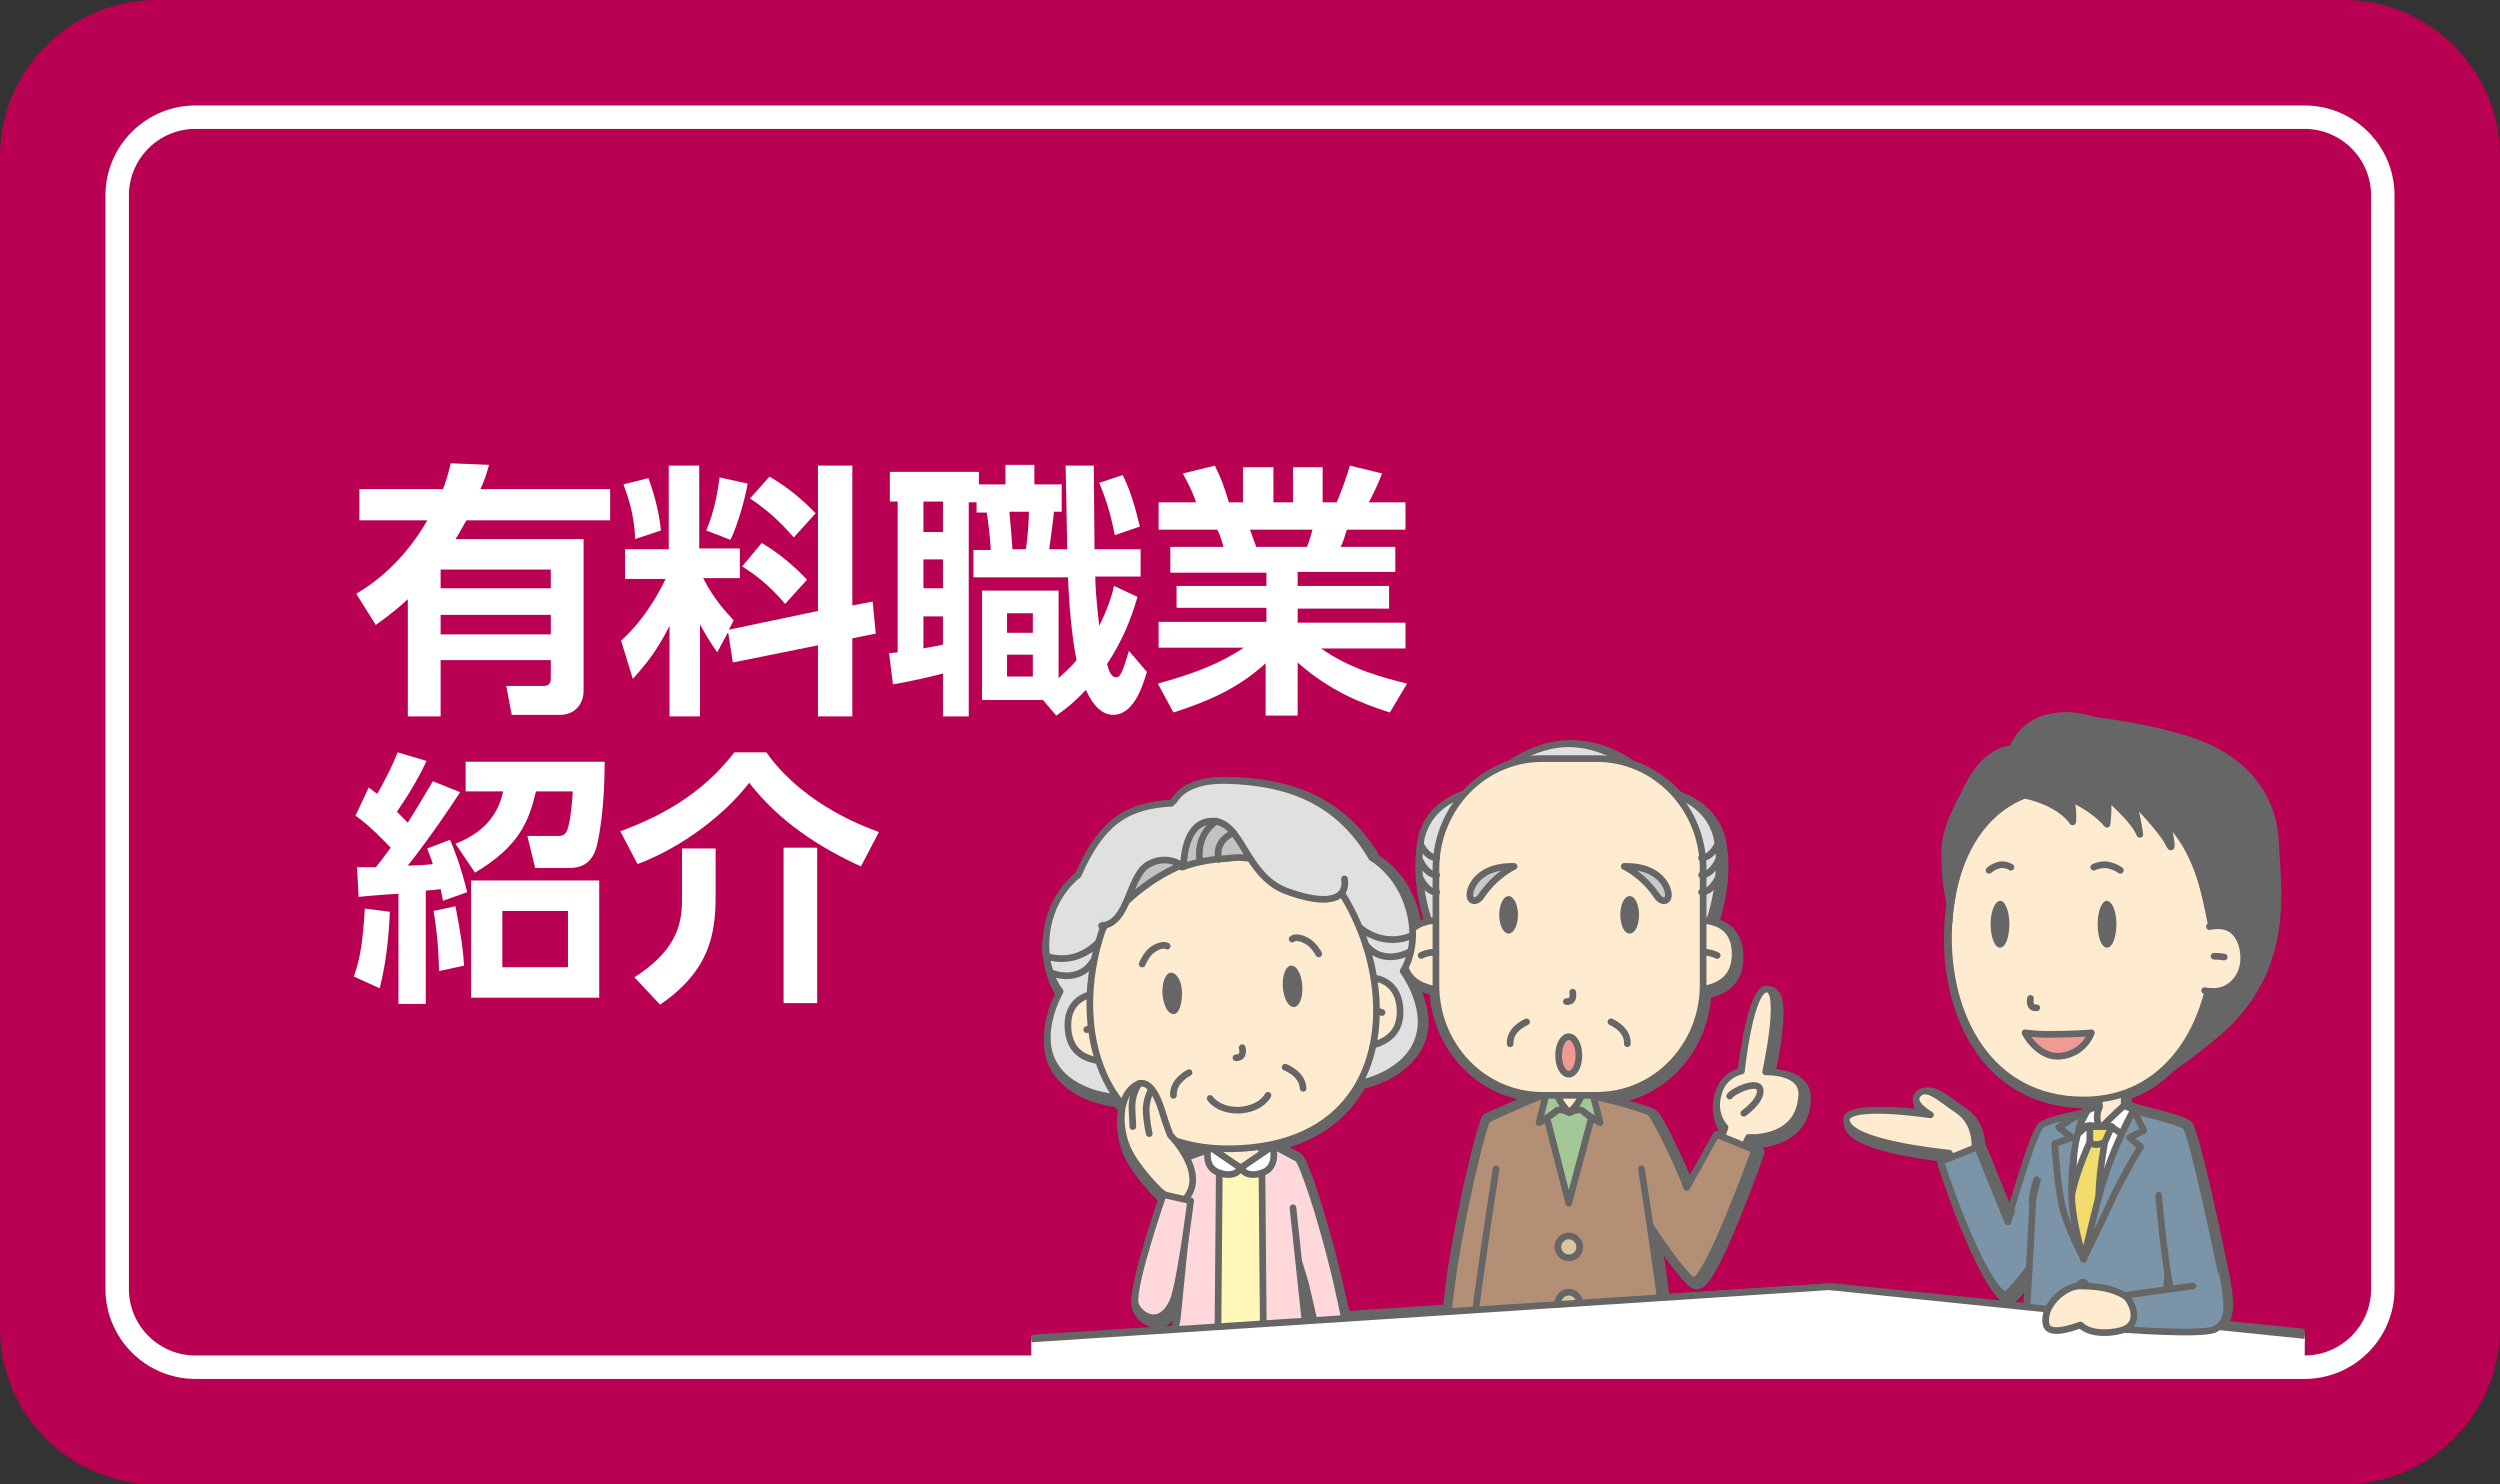 <?xml version="1.0" encoding="utf-8"?>
<!-- Generator: Adobe Illustrator 22.0.1, SVG Export Plug-In . SVG Version: 6.00 Build 0)  -->
<svg version="1.1" id="レイヤー_1" xmlns="http://www.w3.org/2000/svg" xmlns:xlink="http://www.w3.org/1999/xlink" x="0px"
	 y="0px" viewBox="0 0 320 190" style="enable-background:new 0 0 320 190;" xml:space="preserve">
<rect x="0" y="0" width="320" height="190" fill="#333333" stroke="none"/>
<style type="text/css">
	.st0{fill:#B90053;}
	.st1{fill:#FFFFFF;}
	.st2{clip-path:url(#SVGID_2_);}
	.st3{fill:#666666;stroke:#666666;stroke-width:1.711;stroke-linecap:round;stroke-linejoin:round;}
	.st4{fill:#FFECD0;stroke:#666666;stroke-width:0.855;stroke-linecap:round;stroke-linejoin:round;}
	.st5{fill:#FFFFFF;stroke:#666666;stroke-width:0.855;stroke-linecap:round;stroke-linejoin:round;}
	.st6{fill:#B38F76;stroke:#666666;stroke-width:0.855;stroke-linecap:round;stroke-linejoin:round;}
	.st7{fill:#DBC6A2;stroke:#666666;stroke-width:0.855;stroke-linecap:round;stroke-linejoin:round;}
	.st8{fill:#A4C797;stroke:#666666;stroke-width:0.855;stroke-linecap:round;stroke-linejoin:round;}
	.st9{fill:#E0E0E0;stroke:#666666;stroke-width:0.855;stroke-linecap:round;stroke-linejoin:round;}
	.st10{fill:none;stroke:#666666;stroke-width:0.855;stroke-linecap:round;stroke-linejoin:round;}
	.st11{fill:#C9C9C9;stroke:#666666;stroke-width:0.855;stroke-linecap:round;stroke-linejoin:round;}
	.st12{fill:#666666;}
	.st13{fill:#FFF8B8;stroke:#666666;stroke-width:0.855;stroke-linecap:round;stroke-linejoin:round;}
	.st14{fill:#FFD8DB;stroke:#666666;stroke-width:0.855;stroke-linecap:round;stroke-linejoin:round;}
	.st15{fill:#E0E0E0;}
	.st16{fill:#C2C2C2;stroke:#666666;stroke-width:0.855;stroke-linecap:round;stroke-linejoin:round;}
	.st17{fill:#666666;stroke:#666666;stroke-width:0.855;stroke-linecap:round;stroke-linejoin:round;}
	.st18{fill:#FFECD0;}
	.st19{fill:#7C94A8;stroke:#666666;stroke-width:0.855;stroke-linecap:round;stroke-linejoin:round;}
	.st20{fill:#7C94A8;}
	.st21{fill:#F2DC6B;stroke:#666666;stroke-width:0.855;stroke-linecap:round;stroke-linejoin:round;}
	.st22{fill:#F09A96;stroke:#666666;stroke-width:0.855;stroke-linecap:round;stroke-linejoin:round;}
	.st23{fill:#8C8C8C;stroke:#666666;stroke-width:0.855;stroke-linecap:round;stroke-linejoin:round;}
	.st24{fill:none;stroke:#FFFFFF;stroke-width:3;stroke-miterlimit:10;}
</style>
<g>
	<path class="st0" d="M320,170c0,11-9,20-20,20H20c-11,0-20-9-20-20V20C0,9,9,0,20,0h280c11,0,20,9,20,20V170z"/>
</g>
<g id="前髪_4810_">
	<g id="前髪_4811_">
	</g>
</g>
<g id="前髪_139_">
	<g id="前髪_140_">
	</g>
</g>
<g id="前髪_127_">
	<g id="前髪_128_">
	</g>
</g>
<g id="前髪_125_">
	<g id="前髪_126_">
	</g>
</g>
<g id="前髪_93_">
	<g id="前髪_94_">
	</g>
</g>
<g id="前髪_97_">
	<g id="前髪_98_">
	</g>
</g>
<g id="前髪_65_">
	<g id="前髪_66_">
	</g>
</g>
<g id="前髪_69_">
	<g id="前髪_70_">
	</g>
</g>
<g id="前髪_197_">
	<g id="前髪_198_">
	</g>
</g>
<g id="前髪_191_">
	<g id="前髪_192_">
	</g>
</g>
<g>
	<g id="前髪_189_">
		<g id="前髪_190_">
		</g>
	</g>
	<g id="前髪_4942_">
		<g id="前髪_4943_">
		</g>
	</g>
</g>
<g id="前髪_187_">
	<g id="前髪_188_">
	</g>
</g>
<g id="前髪_155_">
	<g id="前髪_156_">
	</g>
</g>
<g id="前髪_123_">
	<g id="前髪_124_">
	</g>
</g>
<g id="前髪_115_">
	<g id="前髪_116_">
	</g>
</g>
<g id="前髪_165_">
	<g id="前髪_166_">
	</g>
</g>
<g id="前髪_159_">
	<g id="前髪_160_">
	</g>
</g>
<g id="前髪_157_">
	<g id="前髪_158_">
	</g>
</g>
<g id="前髪_151_">
	<g id="前髪_152_">
	</g>
</g>
<g id="前髪_149_">
	<g id="前髪_150_">
	</g>
</g>
<g id="前髪_147_">
	<g id="前髪_148_">
	</g>
</g>
<g id="前髪_145_">
	<g id="前髪_146_">
	</g>
</g>
<g id="前髪_143_">
	<g id="前髪_144_">
	</g>
</g>
<g id="前髪_141_">
	<g id="前髪_142_">
	</g>
</g>
<g id="前髪_137_">
	<g id="前髪_138_">
	</g>
</g>
<g id="前髪_135_">
	<g id="前髪_136_">
	</g>
</g>
<g id="前髪_175_">
	<g id="前髪_176_">
	</g>
</g>
<g id="前髪_177_">
	<g id="前髪_178_">
	</g>
</g>
<g id="前髪_131_">
	<g id="前髪_132_">
	</g>
</g>
<g id="前髪_163_">
	<g id="前髪_164_">
	</g>
</g>
<g id="前髪_129_">
	<g id="前髪_130_">
	</g>
</g>
<g id="前髪_119_">
	<g id="前髪_120_">
	</g>
</g>
<g id="前髪_117_">
	<g id="前髪_118_">
	</g>
</g>
<g id="前髪_113_">
	<g id="前髪_114_">
	</g>
</g>
<g id="前髪_161_">
	<g id="前髪_162_">
	</g>
</g>
<g id="前髪_107_">
	<g id="前髪_108_">
	</g>
</g>
<g id="前髪_105_">
	<g id="前髪_106_">
	</g>
</g>
<g id="前髪_103_">
	<g id="前髪_104_">
	</g>
</g>
<g id="前髪_101_">
	<g id="前髪_102_">
	</g>
</g>
<g id="前髪_167_">
	<g id="前髪_168_">
	</g>
</g>
<g id="前髪_171_">
	<g id="前髪_172_">
	</g>
</g>
<g id="前髪_133_">
	<g id="前髪_134_">
	</g>
</g>
<g id="前髪_173_">
	<g id="前髪_174_">
	</g>
</g>
<g id="前髪_91_">
	<g id="前髪_92_">
	</g>
</g>
<g id="前髪_85_">
	<g id="前髪_86_">
	</g>
</g>
<g id="前髪_83_">
	<g id="前髪_84_">
	</g>
</g>
<g id="前髪_185_">
	<g id="前髪_186_">
	</g>
</g>
<g id="前髪_81_">
	<g id="前髪_82_">
	</g>
</g>
<g id="前髪_199_">
	<g id="前髪_200_">
	</g>
</g>
<g id="前髪_201_">
	<g id="前髪_202_">
	</g>
</g>
<g id="前髪_195_">
	<g id="前髪_196_">
	</g>
</g>
<g id="前髪_67_">
	<g id="前髪_68_">
	</g>
</g>
<g id="前髪_203_">
	<g id="前髪_204_">
	</g>
</g>
<g id="前髪_63_">
	<g id="前髪_64_">
	</g>
</g>
<g id="前髪_61_">
	<g id="前髪_62_">
	</g>
</g>
<g id="前髪_59_">
	<g id="前髪_60_">
	</g>
</g>
<g id="前髪_89_">
	<g id="前髪_90_">
	</g>
</g>
<g id="前髪_79_">
	<g id="前髪_80_">
	</g>
</g>
<g id="前髪_57_">
	<g id="前髪_58_">
	</g>
</g>
<g id="前髪_55_">
	<g id="前髪_56_">
	</g>
</g>
<g id="前髪_169_">
	<g id="前髪_170_">
	</g>
</g>
<g id="前髪_109_">
	<g id="前髪_110_">
	</g>
</g>
<g id="前髪_179_">
	<g id="前髪_180_">
	</g>
</g>
<g id="前髪_111_">
	<g id="前髪_112_">
	</g>
</g>
<g id="前髪_181_">
	<g id="前髪_182_">
	</g>
</g>
<g id="前髪_183_">
	<g id="前髪_184_">
	</g>
</g>
<g id="前髪_205_">
	<g id="前髪_206_">
	</g>
</g>
<g>
	<path class="st1" d="M62.6,59.5c-0.4,1.4-0.6,2-1.1,3.1h16.6v4H59.7c-0.8,1.4-1,1.8-1.4,2.4h16.4v19.4c0,1.8-1.2,3.1-3,3.1h-6.2
		l-0.7-3.7h4.8c0.6,0,0.9-0.3,0.9-1v-2.3H56.4v7.2h-4.2v-15c-1.1,1-1.9,1.7-4.1,3.3l-2.5-4c1.5-0.9,5.7-3.5,9.1-9.4h-8.7v-4h10.7
		c0.4-1,0.6-1.7,1-3.3L62.6,59.5z M70.5,72.9H56.4v2.4h14.1V72.9z M70.5,78.7H56.4v2.5h14.1V78.7z"/>
	<path class="st1" d="M93.2,80.9l-1.4,2.6c-1.2-1.7-2-3.2-2.2-3.6v11.8h-3.9V80.1c-1.6,3.2-3,4.9-4.7,6.8L79.5,82
		c3.3-3,5-6.5,5.7-7.9h-5.2v-3.8h5.6V59.6h3.9v10.6h5.2v3.8H90c1.5,2.9,3,4.4,3.9,5.4l-0.6,1.2l11.4-2.4V59.6h4.4v17.9l2.6-0.5
		l0.4,4.1l-3,0.6v10h-4.4v-9.1l-10.9,2.2L93.2,80.9z M83,61.2c0.4,1.1,1.3,3.7,1.6,6.7L81.3,69c-0.1-3.1-0.9-5.4-1.5-7L83,61.2z
		 M95.7,61.9c-0.3,1.8-1.2,5.1-2.2,7.2l-3.1-1.2c1.1-2.6,1.5-5.2,1.7-6.8L95.7,61.9z M97.5,69.5c2.2,1.3,4.1,2.9,5.8,4.7l-2.8,3.1
		c-2.3-2.7-4.1-3.9-5.5-4.8L97.5,69.5z M98.5,61c3.2,1.9,4.9,3.7,5.9,4.7l-2.8,3.1c-1.8-2.1-3.5-3.6-5.6-5L98.5,61z"/>
	<path class="st1" d="M113.8,83.6c0.2,0,1-0.1,1.1-0.1V64.2h-1v-3.8h11.4v1.6h3.4v-2.5h3.7v2.5h3.5v3.5h-1c-0.1,1.2-0.4,3.3-0.6,4.8
		h2.3c0-1-0.2-10.6-0.2-10.7h3.6c0,1.5,0.1,9,0.1,10.7h5.9v3.5h-5.8c0,1.1,0.1,2.9,0.5,6.3c1.1-2.2,1.6-3.8,1.9-5.1l3,1.4
		c-0.9,3.1-2,5.7-3.9,8.6c0.3,1.1,0.6,1.7,1.2,1.7c0.6,0,1-1.4,1.6-3.4l2.3,2.7c-0.6,2.1-1.8,5.5-4.3,5.5c-2,0-3.1-2.3-3.5-3.2
		c-1.6,1.7-2.8,2.6-3.8,3.3l-1.7-2h-7.8v-14h9.8v11.2c0.5-0.5,1.3-1.1,2.3-2.3c-0.4-1.9-0.9-5.6-1.1-10.6h-12.1v-3.5h2.2
		c0-1.1-0.3-3.6-0.5-4.8h-1.3v-1.3h-1v27.4h-3.3v-5.5c-0.6,0.2-4,1-6.4,1.4L113.8,83.6z M118.2,64.2v3.9h2.5v-3.9H118.2z
		 M118.2,71.6v3.7h2.5v-3.7H118.2z M120.7,78.9h-2.5V83c0.9-0.2,1.8-0.3,2.5-0.5V78.9z M128.9,78.5V81h3.3v-2.5H128.9z M128.9,83.8
		v2.8h3.3v-2.8H128.9z M129.2,65.5c0.1,1.2,0.3,3.2,0.4,4.8h1.7c0.3-1.7,0.4-4.1,0.4-4.8H129.2z M143.7,60.8
		c1.2,2.3,1.9,5.4,2.2,6.6l-3.2,1.1c-0.7-3.5-1.4-5.2-2-6.7L143.7,60.8z"/>
	<path class="st1" d="M177.9,91.2c-3.7-1.2-7.6-2.7-11.8-6.4v6.8h-4.1v-6.7c-3.7,3.4-7.8,5-11.8,6.3l-2-3.7c3.2-0.9,7.3-2.1,11-4.6
		h-10.9v-3.3h13.8v-1.8h-11.5V75h11.5v-1.7h-12.3V70h6.8c-0.1-0.4-0.5-1.8-0.8-2.2h-7.5v-3.5h4.8c-0.2-0.6-0.6-1.7-1.7-3.7l4.1-1
		c0.8,1.6,1.2,2.7,1.8,4.7h1.8v-4.5h3.9v4.5h2.5v-4.5h3.8v4.5h1.8c0.6-1.4,1.3-3.4,1.7-4.7l4.1,1c-0.1,0.3-0.8,2.1-1.7,3.7h4.7v3.5
		h-7.5c-0.4,1.3-0.5,1.6-0.8,2.2h7v3.2h-12.5V75h11.7v2.9h-11.7v1.8h13.8v3.3h-10.8c3.8,2.7,8.2,3.8,11,4.5L177.9,91.2z M167.3,70
		c0.2-0.5,0.4-1.1,0.7-2.2H160c0.1,0.3,0.7,1.9,0.8,2.2H167.3z"/>
	<path class="st1" d="M45.3,125c0.7-2.1,1.1-3.8,1.4-8.7l3.2,0.4c-0.1,2.6-0.4,6.3-1.3,9.8L45.3,125z M58.9,101.4
		c-3.2,4.9-5.9,8.4-6.7,9.4c0.5,0,2.7-0.1,3.2-0.2c-0.3-1-0.5-1.3-0.7-2l2.9-1.1c0.5,1.1,1.4,3.4,2.2,6.7l-3.1,1.1
		c-0.1-0.6-0.2-1-0.3-1.5c-0.6,0.1-0.8,0.1-1.9,0.2v14.5H51v-14.1c-3.3,0.2-3.9,0.3-5.1,0.4l-0.2-3.8c1,0,1.1,0,2.4,0
		c0.6-0.8,1-1.2,1.9-2.5c-0.4-0.4-2.5-2.7-4.5-4.1l1.7-3.6c0.8,0.6,0.9,0.7,1.1,0.8c1.1-2,1.8-3.3,2.6-5.3l3.7,1.1
		c-0.7,1.5-1.8,3.6-3.8,6.5c0.6,0.6,0.8,0.8,1.4,1.4c1-1.6,1.6-2.6,3.2-5.3L58.9,101.4z M56.2,124.3c-0.1-3.8-0.4-5.8-0.7-7.7
		l2.8-0.6c0.7,3.6,1,5.7,1.1,7.6L56.2,124.3z M58.3,108c3.3-1.3,5.4-3.4,6.1-6.7h-4.8v-3.8h17.8c0,5.7-0.7,9.8-1.1,11.1
		c-0.4,1.3-1.3,2.5-3.4,2.5h-4.4l-1-4.1h4c0.9,0,1.1-0.6,1.3-1.4c0.3-1.3,0.5-3.6,0.5-4.3h-4.7c-0.9,3.8-2.1,7-7.8,10.4L58.3,108z
		 M76.7,127.7H60.3v-15h16.4V127.7z M72.7,116.6h-8.4v7.2h8.4V116.6z"/>
	<path class="st1" d="M110.2,110.9c-5.5-2.5-10.6-5.9-14.3-10.7c-3,3.9-8.4,8.2-14.3,10.4l-2.2-4.2c4.6-1.7,10.2-4.4,14.6-10.1h4.1
		c2.5,3.6,7.2,7.6,14.4,10.2L110.2,110.9z M91.6,108.5v6.2c0,5.1-0.9,9.6-7.1,13.9l-3.3-3.5c6.1-3.9,6.1-7.7,6.1-10.5v-6H91.6z
		 M104.6,108.5v19.9h-4.3v-19.9H104.6z"/>
</g>
<g id="_x2A_男性スタッフ接客-老人夫婦_1_">
	<defs>
		<rect id="SVGID_1_" x="132" y="88.3" width="163" height="86.3"/>
	</defs>
	<clipPath id="SVGID_2_">
		<use xlink:href="#SVGID_1_"  style="overflow:visible;"/>
	</clipPath>
	<g class="st2">
		<path class="st3" d="M303.3,171.8l-19.4-2c1.4-1.2,1.3-3.1,0.5-7.1l0,0c-1.1-5.4-3.9-18.3-4.6-18.6c-1-0.6-4.4-1.4-6.3-1.9
			l-0.8-0.3l-0.7-0.4V140l0,0l0,0c2.2-0.7,4-1.9,5.6-3.5c2.3-1.6,4.9-3.6,7.1-5.6c8.1-8,6.4-17.1,6.1-23.5
			c-0.3-5.1-3.6-9.6-9.4-11.8c-3.9-1.5-9.5-2.5-13.5-3c-1.9-0.6-3.4-0.7-4.7-0.5h0v0c-4.4,0.5-5.3,4.2-5.3,4.2s-3.3-0.6-6,5.3
			c-0.9,1.8-2.3,4.2-2.5,6.7c-0.2,2.7,0.2,5.4,0.6,7.5c-0.1,0.7-0.2,1.3-0.2,1.7c-1,11.4,4.3,23.5,17.2,23.5c0.7,0,1.3,0,2-0.1v1.2
			c0,0-0.1,0.2-0.2,0.4c0,0,0,0,0,0c0.1-0.4,0.2-0.7,0.2-0.7l-1.6,0.7l-0.1,0.3c0,0,0,0,0,0c0.1-0.1,0.1-0.2,0.2-0.3
			c-0.1,0-0.4,0.2-0.7,0.4c-1.8,0.3-4.4,0.9-5.1,1.5c-1.1,0.9-4.2,11.9-4.2,11.9c0,0.1-0.1,0.2-0.1,0.4l-3.9-9.6l-0.2,0.1l0,0
			c0-0.8,0-3.2-2.2-4.7c-2.4-1.6-4.1-3.4-5.2-1.9c-0.8,1.1,1.7,2.5,1.7,2.5s-11.8-1.8-10.7,1c1,2.6,11.3,3.7,13.1,3.9l0.3,0.5
			l-1.4,0.6c4.3,12.9,7.4,17,8.2,17c0.4,0,1.6-1.4,3-3.2c-0.1,1.5-0.2,3.1-0.3,4.8l-25.3-2.6l-21.6,1.4c-0.4-3.3-0.9-6.7-1.4-9.5
			c2.2,3.5,5,7.2,5.7,7.2c1.9,0,7.8-16.7,7.8-16.7l-1.3-0.5l0.4-0.9c0.3,0,0.6,0,1,0c5.7-0.6,5.8-4.6,5.8-5.1
			c0.5-3.6-4.6-3.3-4.6-3.3s2.4-10.4,0.2-10.6c-2.1-0.2-3.3,10.5-3.3,10.5s-2.4,0.4-3,3.1c-0.3,1.5,0,3,0.9,4.1l-0.3,1.1l-0.8-0.3
			l-3.8,6.8c-1.1-3-4.2-9.3-4.7-9.6c-1.3-0.7-5.9-1.8-7.3-2.1l0,0l-0.1-0.1h0.5c7.3,0,13.3-6,13.6-13.6c2.8-0.5,4.1-1.9,4.1-4.5
			c0-2.9-1.7-3.9-3.2-4.2c0.7-2.1,1.7-5.8,1.1-9.9c-0.5-3.9-3.5-5.6-5.5-6.3c-1.6-1.8-3.7-3.2-6-4c-1.9-1.3-4.5-2.5-7.5-2.5
			c-3,0-5.6,1.2-7.5,2.5c-2.3,0.8-4.4,2.1-6,4c-2.1,0.7-5,2.5-5.5,6.3c-0.6,4.1,0.4,7.8,1.1,9.9c-0.7,0.1-1.5,0.4-2.1,1
			c0-0.7-0.2-1.5-0.4-2.4c-1.3-4.8-4.8-6.7-4.8-6.7c-4.6-7.9-11.6-9.7-18.6-9.9c-4.7-0.1-6.3,1.7-6.9,2.9c-5.6,0.3-9,2.1-12.1,9.2
			c0,0-3.3,2.3-4,7.2c-0.2,1.2-0.2,2.3,0,3.2h0h0c0.4,2.9,1.7,4.5,1.7,4.5s-2.8,4.8-1.1,8.7c1.3,2.9,4.7,4.5,8.2,4.9
			c0.3,0.4,0.5,0.7,0.8,1.1c-0.4,1.7-0.1,3.7,0.5,5.3c1,2.5,4.1,5.6,4.1,5.6s0.3,0.3,0.8,0.6l-0.2-0.1c0,0-4,11.5-3.5,13.8
			c0.3,1.4,3.1,3.6,4.8-0.2c0.4-0.8,0.8-3.1,1.2-5.6l0.1-0.3l-0.8,8l-0.3,1.4l-23.2,1.5v6.9h21.6l-0.6,3.2h7.7l0-1.8h6l0,1.8h7.7
			l-0.6-3.2h1.5l0.4,1.7l3.2-1.2c0,0,0-0.2-0.1-0.5h14c-0.1,1.1,0,1.8,0.1,2c0.4,0.4,5.8,0.4,11.6,0.4c0.5,0,0.9,0,1.4,0
			c0.5,0,0.9,0,1.4,0c5.7,0,11.1,0,11.6-0.4c0.1-0.1,0.2-0.9,0.1-2h44.9c-0.1,2.4-0.2,4-0.2,4s7,0.5,7.4,0c0.1-0.1,0.3-1.7,0.5-4
			h0.7c0.2,2.3,0.5,3.9,0.6,4c0.3,0.6,12.6,0,12.6,0l-0.7-4h23.7L303.3,171.8z M197.4,142.2l-0.2,0.2l0.5-1.3L197.4,142.2z
			 M154.6,146.9c0,0.1,0,0.2,0,0.3c-1.2,0.4-2.2,0.8-2.7,1c-0.4-0.9-1-1.7-1.4-2.2C151.7,146.4,153.1,146.8,154.6,146.9z M163.1,148
			c0-0.1,0-0.2,0-0.3L163.1,148C163.1,148,163.1,148,163.1,148z M167,169.1l-0.1-0.4l-0.7-7.2l0.8,2.7l1.1,4.7L167,169.1z
			 M170.9,163.7c-1.9-8-4.3-15-4.9-15.4l-2.9-1.5c0-0.1,0-0.1,0-0.1l-0.1,0c0,0,0,0,0,0l0,0l-0.5-0.1c5.8-1.1,9.5-4.1,11.6-8
			c3.5-0.8,6.6-2.8,7.6-5.8c1.3-4-2.1-8.5-2.1-8.5s0.1-0.2,0.3-0.5c0.5,1.5,1.8,2.4,3.9,2.8c0.3,7.5,6.2,13.6,13.6,13.6h0.2
			c-1.6,0.7-5.9,2.5-7.1,3.1c-0.4,0.2-2.8,9.5-4.3,19c-0.3,1.9-0.5,3.8-0.7,5.5l-13.4,0.9C171.6,167.1,171.3,165.4,170.9,163.7z
			 M277.8,164.9l-0.4,0.1l0.1-1.6C277.6,163.9,277.7,164.4,277.8,164.9z"/>
		<g>
			<g>
				<path class="st4" d="M219.7,147.7l1.1-3.4c-1-1.1-1.3-2.7-0.9-4.1c0.6-2.7,3-3.1,3-3.1s1.1-10.7,3.3-10.5
					c2.1,0.2-0.2,10.6-0.2,10.6s5.1-0.2,4.6,3.3c-0.1,0.6-0.2,4.6-5.8,5.1c-0.3,0-0.7,0-1,0l-1.5,3.2L219.7,147.7z"/>
				<path class="st4" d="M221.4,140.3c0.3-0.6,3.7-2.2,3.9-0.8c0.2,1.4-2.1,3-2.1,3"/>
			</g>
			<path class="st5" d="M202.5,139.8"/>
			<polygon class="st6" points="192.6,145.9 200.8,139.6 209,145.9 209.1,154.4 192.6,154.4 			"/>
			<path class="st6" d="M203.5,140.2c0,0,6.2,1.4,7.7,2.2c0.5,0.3,3.6,6.5,4.7,9.6l3.8-6.8l4.9,2c0,0-6,16.7-7.8,16.7
				c-1.1,0-7.3-9.3-8.7-12.2"/>
			<path class="st6" d="M198.1,139.9c0,0-6.2,2.6-7.7,3.4c-0.4,0.2-2.8,9.5-4.3,19c-1.2,8.1-1.5,15.6-1.5,15.6l5.1,0.3l1.5-15.6
				l2.5-11.7"/>
			<path class="st6" d="M210.1,149.6c0,0,4.7,30,3.7,31c-0.4,0.4-5.8,0.4-11.6,0.4c-0.5,0-0.9,0-1.4,0c-0.5,0-0.9,0-1.4,0
				c-5.7,0-11.1,0-11.6-0.4c-1-1,3.7-31,3.7-31"/>
			<path class="st7" d="M199.4,159.6c0,0.7,0.6,1.4,1.4,1.4s1.4-0.6,1.4-1.4c0-0.7-0.6-1.4-1.4-1.4S199.4,158.9,199.4,159.6z"/>
			<path class="st7" d="M199.4,166.8c0,0.7,0.6,1.4,1.4,1.4s1.4-0.6,1.4-1.4c0-0.7-0.6-1.4-1.4-1.4S199.4,166.1,199.4,166.8z"/>
			<path class="st7" d="M199.4,174c0,0.7,0.6,1.4,1.4,1.4s1.4-0.6,1.4-1.4c0-0.7-0.6-1.4-1.4-1.4S199.4,173.3,199.4,174z"/>
			<polygon class="st8" points="200.8,140.6 203.7,143.1 200.8,154 198,143.1 			"/>
			<path class="st9" d="M200.8,95.2c6.2,0,10.8,5.3,10.8,5.3c-6.9,2.7-10.3,0.2-10.3,0.2s-0.2-0.2-0.5-0.5c-0.3,0.3-0.5,0.5-0.5,0.5
				s-3.4,2.6-10.3-0.2C190,100.5,194.7,95.2,200.8,95.2z"/>
			<path class="st9" d="M189.4,101.1c0,0-6.8,0.8-7.6,6.9c-0.8,6.1,1.7,11.5,1.7,11.5S191,106.6,189.4,101.1z"/>
			<path class="st9" d="M212.3,101.1c0,0,6.8,0.8,7.6,6.9c0.8,6.1-1.7,11.5-1.7,11.5S210.7,106.6,212.3,101.1z"/>
			<g>
				<g>
					<path class="st4" d="M216.1,117.9c0,0,6-1.2,6,4.2c0,3.2-2.1,4.7-6.3,4.7"/>
					<path class="st4" d="M219.8,122.3c0,0-0.8-0.4-1.5-0.4"/>
				</g>
				<g>
					<path class="st4" d="M185.6,117.9c0,0-6-1.2-6,4.2c0,3.2,2.1,4.7,6.3,4.7"/>
					<path class="st4" d="M181.9,122.3c0,0,0.8-0.4,1.5-0.4"/>
				</g>
			</g>
			<polygon class="st4" points="199.1,140 199.5,136.7 200.8,135.8 202.2,136.7 202.5,140 203.5,140.5 200.8,142.4 198.2,140.5 			
				"/>
			<g>
				<path class="st8" d="M199.1,139.5c0,0,0.4,1.7,1.8,2.9c0,0-1.2-0.6-1.7-0.2c-0.4,0.4-2.2,1.5-2.2,1.5l0.9-3.6L199.1,139.5z"/>
				<path class="st8" d="M202.7,139.5c0,0-0.4,1.7-1.8,2.9c0,0,1.2-0.6,1.7-0.2c0.4,0.4,2.2,1.5,2.2,1.5l-0.9-3.6L202.7,139.5z"/>
			</g>
			<path class="st4" d="M183.8,126.1c0,7.8,6.1,14.1,13.6,14.1h7c7.5,0,13.6-6.3,13.6-14.1v-14.9c0-7.8-6.1-14.1-13.6-14.1h-7
				c-7.5,0-13.6,6.3-13.6,14.1V126.1z"/>
			<path class="st10" d="M201.3,127c0,0,0.3,1.3-0.8,1.2"/>
			<path class="st11" d="M219.9,108c0,0-0.8,1.8-2.1,1.8"/>
			<path class="st11" d="M219.9,110.2c0,0-0.8,1.8-2.1,1.8"/>
			<path class="st11" d="M219.9,112.4c0,0-0.8,1.8-2.1,1.8"/>
			<path class="st11" d="M181.8,108c0,0,0.8,1.8,2.1,1.8"/>
			<path class="st11" d="M181.8,110.2c0,0,0.8,1.8,2.1,1.8"/>
			<path class="st11" d="M181.8,112.4c0,0,0.8,1.8,2.1,1.8"/>
			<g>
				<ellipse class="st12" cx="193.1" cy="117.1" rx="1.2" ry="2.4"/>
				<path class="st12" d="M209.8,117.1c0,1.3-0.5,2.4-1.2,2.4c-0.7,0-1.2-1.1-1.2-2.4c0-1.3,0.5-2.4,1.2-2.4
					C209.3,114.7,209.8,115.8,209.8,117.1z"/>
			</g>
			<path class="st10" d="M195.4,130.8c0,0-2.2,0.9-2.1,2.8"/>
			<path class="st10" d="M206.2,130.8c0,0,2.2,0.9,2.1,2.8"/>
			<path class="st11" d="M193.8,110.9c-3.8-0.1-5.3,1.9-5.6,3.2c-0.3,1.3,0.7,1.6,1.4,0.6C191.4,112,193.8,110.9,193.8,110.9z"/>
			<path class="st11" d="M207.9,110.9c3.8-0.1,5.3,1.9,5.6,3.2c0.3,1.3-0.7,1.6-1.4,0.6C210.3,112,207.9,110.9,207.9,110.9z"/>
			<path class="st13" d="M163.9,148.1c-2.4-0.3-5.1-0.6-5.1-0.6s-2.7,0.3-5.1,0.6l-1.1,31.9H165L163.9,148.1z"/>
			<path class="st14" d="M158.8,145.8c0,0-6.8,2.2-7.1,2.5c-0.3,0.2-3,6-3.8,8.6l-2,6.6c0,0,0.1,0.2,0.3,0.4c0,0,0.4,1.5,2.1,1.5
				c1.8,0,2.2-1.6,2.2-1.6l2.9-9.1"/>
			<path class="st14" d="M164.2,154.8l2.9,9.5l3.7,16l3.2-1.2c0,0-1.2-7.6-3-15.4c-1.9-8-4.3-15-4.9-15.4l-3-1.6"/>
			<path class="st5" d="M157.1,146.3"/>
			<path class="st4" d="M157.2,146.5l0.1-3.3l1.3-1l1.4,0.8l0.5,3.3l2.4,0.4c0,0,0.6,2.4-3.9,2.7c-4.5,0.3-4.2-2.2-4.2-2.2
				L157.2,146.5z"/>
			<polyline class="st14" points="165.5,154.6 167,168.7 169.5,181.8 161.8,181.8 161.5,146.3 162.6,146.9 			"/>
			<polyline class="st14" points="152.1,154.6 150.7,168.7 148.2,181.8 155.8,181.8 156.1,146.3 155,146.9 			"/>
			<g>
				<path class="st5" d="M158.8,149.5l-4.1-2.8c0,0-0.8,2.7,1.3,3.4C158.2,150.9,158.8,149.5,158.8,149.5z"/>
				<path class="st5" d="M158.8,149.5l4.1-2.8c0,0,0.8,2.7-1.3,3.4C159.5,150.9,158.8,149.5,158.8,149.5z"/>
			</g>
			<g>
				<g>
					<path class="st15" d="M179.6,124.3c0,0,2.1-3,0.8-7.8c-1.3-4.8-4.8-6.7-4.8-6.7c-4.6-7.9-11.6-9.7-18.6-9.9
						c-4.7-0.1-6.3,1.7-6.9,2.9c-5.6,0.3-9,2.1-12.1,9.2c0,0-3.3,2.3-4,7.2c-0.7,4.9,1.7,7.7,1.7,7.7s-2.8,4.8-1.1,8.7
						c1.7,3.9,7.1,5.4,11.6,4.8c5.3,0.5,10.4,2.2,10.4,2.2l1.5-9.2l2.5,9c0,0,4.8-2.2,10.1-3.4c4.5,0.1,9.7-2.1,10.9-6.2
						C182.9,128.7,179.6,124.3,179.6,124.3z"/>
				</g>
				<g>
					<path class="st10" d="M179.6,124.3c0,0,2.1-3,0.8-7.8c-1.3-4.8-4.8-6.7-4.8-6.7c-4.6-7.9-11.6-9.7-18.6-9.9
						c-4.7-0.1-6.3,1.7-6.9,2.9c-5.6,0.3-9,2.1-12.1,9.2c0,0-3.3,2.3-4,7.2c-0.7,4.9,1.7,7.7,1.7,7.7s-2.8,4.8-1.1,8.7
						c1.7,3.9,7.1,5.4,11.6,4.8c5.3,0.5,10.4,2.2,10.4,2.2l1.5-9.2l2.5,9c0,0,4.8-2.2,10.1-3.4c4.5,0.1,9.7-2.1,10.9-6.2
						C182.9,128.7,179.6,124.3,179.6,124.3z"/>
				</g>
			</g>
			<g>
				<path class="st4" d="M172.9,125.3c0,0,5.9-1.6,6.3,3.8c0.2,3.2-1.8,4.8-6,5.1"/>
				<path class="st4" d="M176.9,129.6c0,0-0.8-0.3-1.6-0.3"/>
			</g>
			<g>
				<path class="st4" d="M142.5,127.1c0,0-6.1-0.9-5.8,4.5c0.2,3.2,2.3,4.5,6.6,4.3"/>
				<path class="st4" d="M139.1,131.8c0,0,0.8-0.4,1.5-0.4"/>
			</g>
			<path class="st4" d="M158.9,147c28.9-1.7,17-43.2-2.5-42C137,106.1,130,148.7,158.9,147z"/>
			<g>
				<path class="st4" d="M144.2,146.7c-1-2.5-1.1-6.4,1.2-7.8c1.5-1,2.7,1.2,3.3,3.2c0.6,2,1.1,3.2,1.1,3.2s5.1,5.1,1.7,8.4
					c-0.8,0.7-3.1-1.3-3.1-1.3S145.2,149.3,144.2,146.7z"/>
				<path class="st4" d="M147.4,139.4c0,0-0.6,1-0.7,2.5c0,1.5,0.4,3.2,0.4,3.2"/>
				<path class="st4" d="M145.8,138.7c0,0-1,1.3-0.9,3.3c0.1,1.7,0.1,2.2,0.1,2.2"/>
			</g>
			<path class="st14" d="M148.9,152.9l3.5,0.8c0,0-1.4,11.1-2.3,12.9c-1.7,3.7-4.5,1.6-4.8,0.2C144.9,164.4,148.9,152.9,148.9,152.9
				z"/>
			<path class="st10" d="M152.2,137.3c0,0-2.1,1-2,2.9"/>
			<path class="st10" d="M164.5,136.6c0,0,2.2,0.8,2.3,2.7"/>
			<path class="st10" d="M159,134.1c0,0,0.4,1.3-0.8,1.3"/>
			<path class="st12" d="M148.8,127.2c0.1,1.5,0.7,2.6,1.4,2.6c0.7,0,1.1-1.2,1.1-2.7s-0.7-2.6-1.4-2.6
				C149.2,124.5,148.7,125.8,148.8,127.2z"/>
			<path class="st12" d="M166.7,126.2c0.1,1.5-0.4,2.7-1.1,2.7c-0.7,0-1.3-1.1-1.4-2.6c-0.1-1.5,0.4-2.7,1.1-2.7
				C166,123.6,166.6,124.7,166.7,126.2z"/>
			<path class="st10" d="M165.4,120.2c0,0,0.5-0.5,1.8,0.2c1,0.5,1.6,1.7,1.6,1.7"/>
			<path class="st10" d="M149.4,121.1c0,0-0.6-0.4-1.8,0.4c-0.9,0.6-1.4,1.9-1.4,1.9"/>
			<g>
				<path class="st16" d="M156.4,104.1c5.7-0.3,11.4,7.8,12,8.5c-2.2-1.3-4.9-2.4-8.3-2.7c-0.8-0.1-1.6-0.2-2.2-0.1
					c-0.3,0-0.7,0.1-1,0.1l0,0c-2.1,0.1-4,0.5-5.6,1.1C151.3,109.2,152,104.4,156.4,104.1z"/>
				<path class="st16" d="M141.2,118.8c0-0.1,0.1-0.2,0.1-0.4l3.6-6.7c0.8-1.1,1.7-2.1,2.7-3l2.8,0.7l0.7,1.4
					C146.2,112.9,142.7,116.6,141.2,118.8z"/>
				<g>
					<g>
						<path class="st15" d="M151.5,110.9c0,0-0.1-5.8,3.7-5.8c3.8,0,4.1,6.8,9.3,8.9c5.3,2,8,1.2,7.6-1.5c0,0-4.3-12-16.1-11.3
							C144.2,101.9,151.5,110.9,151.5,110.9z"/>
						<g>
							<path class="st15" d="M151.5,110.9c0,0-2.1-1.7-4.6-0.2c-2.5,1.6-2.4,7.5-5.9,7.8c0,0,1-9.7,5.5-13
								C151,102.2,151.5,110.9,151.5,110.9z"/>
							<path class="st10" d="M151.5,110.9c0,0-2.1-1.7-4.6-0.2c-2.5,1.6-2.4,7.5-5.9,7.8"/>
						</g>
						<path class="st10" d="M151.5,110.9c0,0-0.1-5.8,3.7-5.8c3.8,0,4.1,6.8,9.3,8.9c5.3,2,8,1.2,7.6-1.5"/>
					</g>
					<path class="st10" d="M155.7,105.1c0,0-2.7,1.6-2.1,5.2"/>
					<path class="st10" d="M157.9,106.6c0,0-2.5,0.9-1.9,3.4"/>
				</g>
			</g>
			<g>
				<path class="st10" d="M180.5,121.8c0,0-3.4,2-5.7-0.9"/>
				<path class="st10" d="M180.8,119.7c0,0-3.3,1.8-6.8-1"/>
			</g>
			<g>
				<path class="st10" d="M134.5,124.5c0,0,3.6,1.6,5.5-1.6"/>
				<path class="st10" d="M134,122.4c0,0,3.5,1.4,6.6-1.8"/>
			</g>
			<path class="st10" d="M154.9,140.6c0,0,1,1.6,3.8,1.5c2.8-0.2,3.6-1.9,3.6-1.9"/>
			<path class="st17" d="M284.1,107.9c-0.2-2.3-1.7-4.7-2.5-6.5c-1.1-2.4-4.5-5.3-12-8.3c-10.2-4.1-12,3-12,3s-3.3-0.6-6,5.3
				c-0.9,1.8-2.3,4.2-2.5,6.7c-0.4,5.2,1.5,10.6,1.5,10.6s31.3,11.7,32.1,0.7c0-0.3,0-0.5,0-0.7
				C282.7,118.5,284.6,113.1,284.1,107.9z"/>
			<path class="st17" d="M263,92c0,0,11.7,1,18.2,3.5c5.8,2.3,9.2,6.8,9.4,11.8c0.3,6.4,2,15.5-6.1,23.5c-4.9,4.8-12.6,9.1-12.6,9.1
				l9.7-33.4L261.7,96L263,92z"/>
			<g>
				<g>
					<path class="st18" d="M253.5,148.3l-0.7-1.5c0-0.7,0-3.2-2.2-4.7c-2.4-1.6-4.1-3.4-5.2-1.9c-0.8,1.1,1.7,2.5,1.7,2.5
						s-11.8-1.8-10.7,1c1,2.6,11.3,3.7,13.1,3.9l1,1.9L253.5,148.3z"/>
				</g>
				<g>
					<path class="st10" d="M253.5,148.3l-0.7-1.5c0-0.7,0-3.2-2.2-4.7c-2.4-1.6-4.1-3.4-5.2-1.9c-0.8,1.1,1.7,2.5,1.7,2.5
						s-11.8-1.8-10.7,1c1,2.6,11.3,3.7,13.1,3.9l1,1.9L253.5,148.3z"/>
				</g>
			</g>
			<path class="st19" d="M270.3,141.9c0,0-7.4,1.4-8.9,2.2c-0.5,0.3-3.3,9.3-4.4,12.3l-3.9-9.6l-4.7,1.9c4.3,12.9,7.4,17,8.2,17
				c1.1,0,7.7-9.6,9.1-12.5"/>
			<g>
				<g>
					<path class="st20" d="M277.3,165.3l0.9-11.6l0.1-9.7l-5.8-2.2l-5.4,13.8l-0.5,5.1c0-0.7,0-1.1,0-1.1l-1.8-11.9l3.7-5.9
						l-5.7,2.1c0,0-2.6,8.9-2.6,9.8c0,0.9-1.6,28.8-1.6,28.8s7,0.5,7.4,0c0.2-0.2,0.8-5.2,0.9-10.5c0.1,5.1,0.8,10.2,0.9,10.5
						c0.3,0.6,12.6,0,12.6,0L277.3,165.3z"/>
				</g>
				<g>
					<path class="st10" d="M277.3,165.3l0.9-11.6l0.1-9.7l-5.8-2.2l-5.4,13.8l-0.5,5.1c0-0.7,0-1.1,0-1.1l-1.8-11.9l3.7-5.9
						l-5.7,2.1c0,0-2.6,8.9-2.6,9.8c0,0.9-1.6,28.8-1.6,28.8s7,0.5,7.4,0c0.2-0.2,0.8-5.2,0.9-10.5c0.1,5.1,0.8,10.2,0.9,10.5
						c0.3,0.6,12.6,0,12.6,0L277.3,165.3z"/>
				</g>
			</g>
			<path class="st19" d="M272,141.9c0,0,6.2,1.4,7.7,2.2c0.8,0.4,4.5,18.1,5,20.7c0.4,2.6-4.1,6.3-6.3,2.1
				c-1.1-2.1-2.1-13.9-2.1-13.9"/>
			<path class="st19" d="M268.4,142.2c0,0-5.9,0.9-7.1,1.8c-1.1,0.9-4.2,11.9-4.2,11.9"/>
			<g>
				<rect x="268.7" y="138.8" class="st4" width="3.2" height="3.6"/>
				<path class="st4" d="M268.7,141.8c0,0-0.2,0.6-0.5,0.7c-0.3,0.1-1.5,0.4-1.5,0.4c-0.3,1.3-1,6.9,1,6.9c2.3,0,5.9-7.1,5.4-7.2
					c-0.7-0.2-1.2-0.7-1.2-0.7"/>
			</g>
			<path class="st4" d="M266.7,140.8c-24.2,0-21.9-43.1,0-43.1C288.6,97.7,289.6,140.8,266.7,140.8z"/>
			<g>
				<path class="st17" d="M268.8,95.4c-9.6,0-13.3,4.2-16.3,9.8c-0.5,0.9-1.3,4.1,0.3,1.7c2.3-3.4,6.1-6.2,12.4-6.2
					c14.7,0,16.6,11.5,18,17.8c0,0,2.1,0.3,3.4,0.7c0-0.4,1-0.7,1-1.1C287.5,106.1,279.1,95.4,268.8,95.4z"/>
				<path class="st10" d="M249.5,118c0,0,0.2-17.3,15.7-17.3c15.6,0,16.6,12.1,18,18.4l1.1-0.4"/>
			</g>
			<polygon class="st5" points="265.2,153.7 265.6,144.2 269,144.1 272.9,144.2 268.9,153.7 			"/>
			<g>
				<path class="st19" d="M266.2,164.5c0,0.2,0.2,0.4,0.4,0.4c0.2,0,0.4-0.2,0.4-0.4c0-0.2-0.2-0.4-0.4-0.4
					C266.4,164.1,266.2,164.3,266.2,164.5z"/>
				<path class="st19" d="M266.2,169.6c0,0.2,0.2,0.4,0.4,0.4c0.2,0,0.4-0.2,0.4-0.4c0-0.2-0.2-0.4-0.4-0.4
					C266.4,169.2,266.2,169.4,266.2,169.6z"/>
			</g>
			<path class="st5" d="M268.7,141.5c0,0-0.7,2,0.2,2.9c0,0-1.5-0.6-1.9-0.2c-0.4,0.4-1.7,1.5-1.7,1.5l1.9-3.6L268.7,141.5z"/>
			<path class="st5" d="M271.9,141.5c0,0-1.5,1.3-3,2.9c0,0,1-0.5,1.5-0.1c0.4,0.4,2.2,1.4,2.2,1.4l0.6-3.6L271.9,141.5z"/>
			<g>
				<path class="st21" d="M265.1,153.6c0.3-2.9,2.4-7.4,2.4-7.4h1.9c-1.1,6.5-0.5,6.7-1,8.9c-0.7,3.1-1.7,6.1-1.7,6.1
					S264.9,156.4,265.1,153.6z"/>
				<path class="st21" d="M270.3,144.2l-0.9,2c0,0-0.5,0.3-1.1,0.3c-0.5,0-0.8-0.3-0.8-0.3l0-2H270.3z"/>
			</g>
			<path class="st19" d="M265.2,153.7c-0.2-4.1,0.5-9.6,1.9-11.6c-0.5,0.2-3.6,2.2-3.6,2.2l1.7,1.3l-2.2,0.8c0,0,0.3,4.6,0.8,7.2
				c0.5,3.1,2.9,7.5,2.9,7.5S265.4,157,265.2,153.7z"/>
			<path class="st19" d="M268.5,153.7c1.7-6.6,4.6-11.6,4.6-11.6l1.3,2.6l-1.8,0.9l1.4,1.2c0,0-2.4,3.9-3.7,6.8
				c-1.3,2.9-3.6,7.5-3.6,7.5S267.2,158.9,268.5,153.7z"/>
			<path class="st19" d="M276.6,172.9v1.2c0,0.3-0.2,0.5-0.5,0.5h-4.3c-0.3,0-0.5-0.2-0.5-0.5v-1.2H276.6z"/>
			<path class="st19" d="M262.4,172.9v1.2c0,0.3-0.2,0.5-0.4,0.5h-2.8c-0.2,0-0.4-0.2-0.4-0.5v-1.2H262.4z"/>
			<g>
				<path class="st10" d="M259.9,127.8c0,0-0.3,1.3,0.8,1.2"/>
				<path class="st22" d="M262,132.4c-1.3,0-2.8-0.2-2.8-0.2c0.6,1.2,2.2,3,4.1,3c2,0,3.7-1.2,4.4-3
					C267.8,132.2,265.6,132.4,262,132.4z"/>
			</g>
			<g>
				<path class="st4" d="M282.8,118.6c0.5-0.1,0.9-0.1,1.2-0.1c2.1,0,3.2,1.9,3.2,4.2s-1.7,4.2-3.8,4.2c-0.3,0-0.7,0-1.2-0.1"/>
				<path class="st4" d="M284.7,122.5c0,0-0.6-0.1-1.3-0.1"/>
			</g>
			<path class="st23" d="M260.1,153.9c0-1.1,0.6-2.9,0.6-2.9"/>
			<g>
				<path class="st17" d="M257.5,101.5c0,0,5.5,0.5,7.8,3.7c0,0,0.2-1.5-0.3-3c0,0,2.8,1.1,4.7,3.3c0,0,0.3-2.2,0-3.5
					c0,0,3.4,2.8,4.2,4.8c0,0-0.5-3.4-1-4.5c0,0,3.9,4,4.7,5.7c0.8,1.7-0.1-2.4-0.1-2.4s-1.3-7-10.1-9.2
					C258.5,94.3,257.5,101.5,257.5,101.5z"/>
				<path class="st17" d="M260.4,101.5c0,0-3.1-1.8-7.4,3.8c0,0,1.1-6.6,4.3-7.6C260.6,96.6,260.4,101.5,260.4,101.5z"/>
			</g>
			<g>
				<path class="st12" d="M270.9,118.3c0,1.6-0.5,3-1.2,3c-0.7,0-1.2-1.3-1.2-3c0-1.6,0.5-3,1.2-3
					C270.4,115.4,270.9,116.7,270.9,118.3z"/>
				<path class="st12" d="M254.8,118.3c0,1.6,0.5,3,1.2,3c0.7,0,1.2-1.3,1.2-3c0-1.6-0.5-3-1.2-3
					C255.3,115.4,254.8,116.7,254.8,118.3z"/>
				<g>
					<path class="st10" d="M254.6,111.4c0,0,0.5-0.5,1.4-0.7c0.8-0.1,1.4,0.3,1.4,0.3"/>
					<path class="st10" d="M271.4,111.4c0,0-0.6-0.5-1.7-0.7c-0.9-0.1-1.7,0.3-1.7,0.3"/>
				</g>
			</g>
			<g>
				<polygon class="st1" points="303.3,171.8 234.1,164.7 127.2,171.7 127.2,178.6 303.3,178.6 				"/>
				<polyline class="st5" points="127.2,171.7 234.1,164.7 303.3,171.8 				"/>
			</g>
			<path class="st19" d="M284.4,162.7c0.9,4.4,1,6.3-0.8,7.4c-1.4,0.9-12.6,0-12.6,0l0.3-4.2l9.4-1.3"/>
			<path class="st4" d="M271.9,165.8c-0.8-0.4-2.1-1.2-5.7-1.2c-1.9,0-4.8,2.5-4.3,4.9c0.3,1.6,3.5,0.4,4.4,0.1
				c1.5,1.5,4.8,0.9,5.5,0.6C274.3,169.3,272.7,166.2,271.9,165.8z"/>
			<ellipse class="st22" cx="200.8" cy="135.1" rx="1.3" ry="2.4"/>
		</g>
	</g>
</g>
<g>
	<path class="st24" d="M305,165c0,5.5-4.5,10-10,10H25c-5.5,0-10-4.5-10-10V25c0-5.5,4.5-10,10-10h270c5.5,0,10,4.5,10,10V165z"/>
</g>
</svg>

